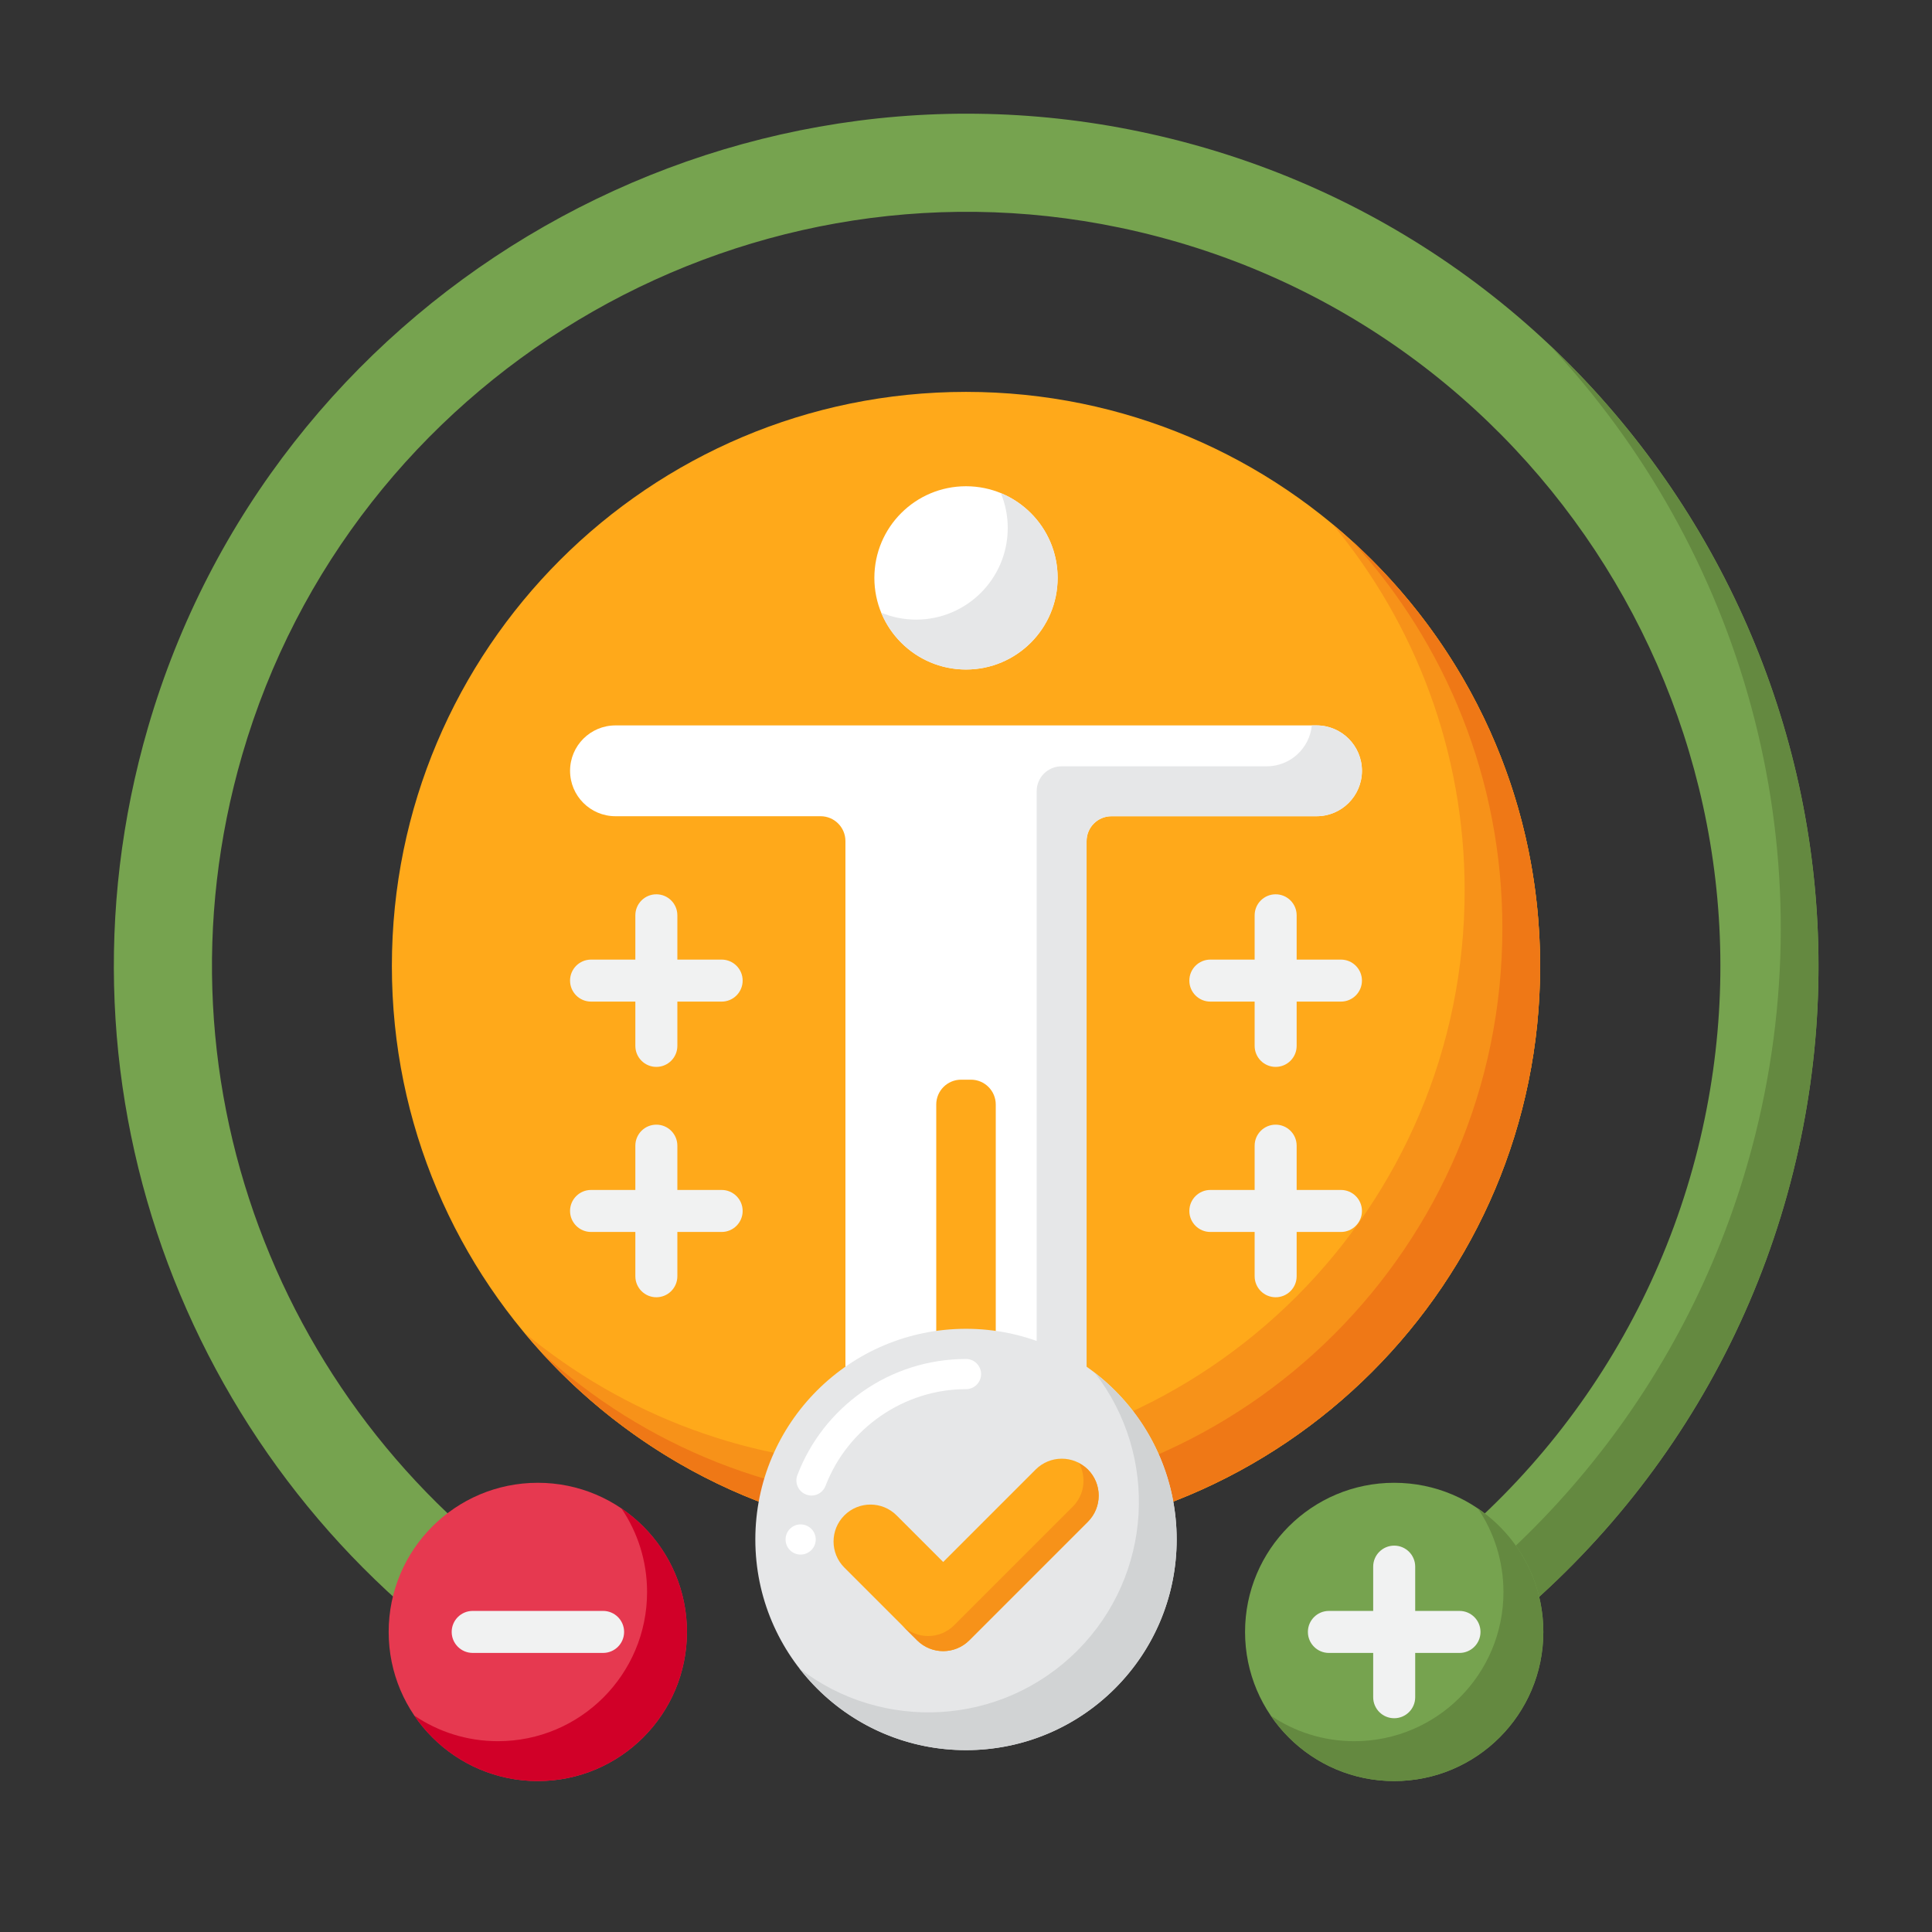 <svg id="Layer_1" enable-background="new 0 0 256 256" height="512" viewBox="0 0 256 256" width="512" xmlns="http://www.w3.org/2000/svg"><rect x="0" y="0" width="256" height="256" fill="#333333" stroke="none"/><g><g><path d="m150.992 17.43c-57.417-11.977-114.995 22.619-131.376 78.938-14.184 48.764 6.006 98.91 45.562 125.46l10.104-8.947c-36.885-22.954-56.075-68.558-43.185-112.871 14.494-49.836 65.444-80.45 116.251-69.852 55.734 11.625 90.28 67.279 76.633 122.013-6.998 28.066-25.802 51.708-51.591 64.862l5.907 11.581c29.141-14.864 50.39-41.58 58.298-73.297 15.422-61.856-23.619-124.75-86.603-137.887z" fill="#76a34f"/></g><g><g><g><g><g><path d="m128 51.926c-42.015 0-76.074 34.06-76.074 76.074s34.06 76.074 76.074 76.074 76.074-34.06 76.074-76.074-34.059-76.074-76.074-76.074z" fill="#ffa91a"/></g><g><path d="m176.558 69.442c10.937 13.175 17.517 30.097 17.517 48.558 0 42.015-34.06 76.074-76.074 76.074-18.461 0-35.383-6.58-48.558-17.517 13.954 16.809 35.004 27.517 58.558 27.517 42.015 0 76.074-34.06 76.074-76.074-.001-23.554-10.708-44.604-27.517-58.558z" fill="#f79219"/></g><g><path d="m179.233 71.767c12.324 13.519 19.841 31.498 19.841 51.233 0 42.015-34.06 76.074-76.074 76.074-19.735 0-37.714-7.517-51.233-19.841 13.913 15.262 33.954 24.841 56.233 24.841 42.015 0 76.074-34.06 76.074-76.074 0-22.279-9.579-42.32-24.841-56.233z" fill="#ef7816"/></g></g></g></g><g><g><g><g><g><path d="m131.943 185.554v-39.198c0-1.819-1.474-3.293-3.293-3.293h-1.3c-1.819 0-3.293 1.474-3.293 3.293v39.198c0 3.323-2.694 6.017-6.017 6.017-3.323 0-6.017-2.694-6.017-6.017v-74.107c0-1.819-1.474-3.293-3.293-3.293h-27.178c-3.323 0-6.017-2.694-6.017-6.017 0-3.323 2.694-6.017 6.017-6.017h92.896c3.323 0 6.017 2.694 6.017 6.017 0 3.323-2.694 6.017-6.017 6.017h-27.178c-1.819 0-3.293 1.474-3.293 3.293v74.107c0 3.323-2.694 6.017-6.017 6.017-3.323 0-6.017-2.694-6.017-6.017z" fill="#fff"/></g><g><g><path d="m174.448 96.12h-.625c-.299 3.044-2.865 5.422-5.987 5.422h-27.178c-1.819 0-3.293 1.474-3.293 3.293v74.107c0 3.122-2.379 5.688-5.422 5.987v.625c0 3.323 2.694 6.017 6.017 6.017s6.017-2.694 6.017-6.017v-74.107c0-1.818 1.474-3.293 3.293-3.293h27.178c3.323 0 6.017-2.694 6.017-6.017 0-3.323-2.694-6.017-6.017-6.017z" fill="#e6e7e8"/></g></g><g><circle cx="128" cy="76.572" fill="#fff" r="12.142"/></g><g><path d="m132.617 65.343c.586 1.424.914 2.981.914 4.617 0 6.706-5.436 12.142-12.142 12.142-1.635 0-3.193-.328-4.617-.914 1.817 4.415 6.157 7.526 11.228 7.526 6.706 0 12.142-5.436 12.142-12.142 0-5.071-3.11-9.411-7.525-11.229z" fill="#e6e7e8"/></g></g></g></g></g><g><g><path d="m205.256 45.65c25.377 27.065 36.963 66.068 27.339 104.667-7.732 31.01-28.222 57.233-56.367 72.28l3.07 6.018c29.141-14.864 50.39-41.58 58.298-73.297 10.234-41.05-3.524-82.55-32.34-109.668z" fill="#648940"/></g></g><g><g><circle cx="128" cy="203.988" fill="#e6e7e8" r="27.915"/></g><g><path d="m106.08 205.99c-1.1 0-1.99-.9-1.99-2s.89-2 1.99-2c1.11 0 2.01.9 2.01 2s-.9 2-2.01 2zm1.45-7.82c-.25 0-.49-.05-.72-.14-.5-.19-.89-.56-1.11-1.05s-.23-1.03-.04-1.53c1.71-4.47 4.7-8.29 8.64-11.06 4.03-2.82 8.77-4.31 13.7-4.32 1.1 0 2 .9 2 2 0 1.11-.9 2-2 2-8.19 0-15.67 5.15-18.61 12.81-.29.77-1.04 1.29-1.86 1.29z" fill="#fff"/></g><g><path d="m147.739 184.249c-.847-.847-1.74-1.621-2.663-2.337 8.491 10.95 7.717 26.761-2.337 36.815s-25.865 10.828-36.815 2.337c.716.923 1.489 1.816 2.337 2.663 10.902 10.901 28.576 10.901 39.478 0s10.902-28.576 0-39.478z" fill="#d1d3d4"/></g><g><g><path d="m124.977 218.782c-1.252 0-2.504-.478-3.46-1.433l-9.634-9.634c-1.91-1.911-1.91-5.008 0-6.919 1.911-1.91 5.008-1.91 6.919 0l6.175 6.176 12.254-12.255c1.911-1.91 5.008-1.91 6.919 0 1.91 1.911 1.91 5.008 0 6.919l-15.714 15.714c-.955.955-2.207 1.432-3.459 1.432z" fill="#ffa91a"/></g></g><g><g><path d="m144.15 194.717c-.35-.35-.749-.613-1.164-.835.988 1.851.724 4.194-.836 5.754l-15.714 15.714c-.955.955-2.207 1.433-3.459 1.433s-2.504-.478-3.459-1.433l2 2c.955.955 2.207 1.433 3.459 1.433s2.504-.478 3.459-1.433l15.714-15.714c1.91-1.911 1.91-5.008 0-6.919z" fill="#f79219"/></g></g></g></g><g><g><g><circle cx="184.738" cy="216.239" fill="#76a34f" r="19.762"/></g><g><path d="m195.819 199.874c2.144 3.16 3.397 6.975 3.397 11.081 0 10.914-8.848 19.762-19.762 19.762-4.107 0-7.921-1.253-11.081-3.397 3.554 5.238 9.557 8.68 16.364 8.68 10.914 0 19.762-8.848 19.762-19.762 0-6.806-3.442-12.809-8.68-16.364z" fill="#648940"/></g><g><g><path d="m193.39 213.456h-5.869v-5.869c0-1.537-1.246-2.783-2.783-2.783s-2.783 1.246-2.783 2.783v5.869h-5.869c-1.537 0-2.783 1.246-2.783 2.783s1.246 2.783 2.783 2.783h5.869v5.869c0 1.537 1.246 2.783 2.783 2.783s2.783-1.246 2.783-2.783v-5.869h5.869c1.537 0 2.783-1.246 2.783-2.783-.001-1.537-1.247-2.783-2.783-2.783z" fill="#f1f2f2"/></g></g></g><g><g><circle cx="71.262" cy="216.239" fill="#e63950" r="19.762"/></g><g><path d="m82.344 199.874c2.144 3.16 3.397 6.975 3.397 11.081 0 10.914-8.848 19.762-19.762 19.762-4.107 0-7.921-1.253-11.081-3.397 3.554 5.238 9.557 8.68 16.364 8.68 10.914 0 19.762-8.848 19.762-19.762 0-6.806-3.442-12.809-8.68-16.364z" fill="#d10028"/></g></g></g><g><path d="m79.914 219.021h-17.28c-1.537 0-2.783-1.246-2.783-2.783 0-1.537 1.246-2.783 2.783-2.783h17.28c1.537 0 2.783 1.246 2.783 2.783 0 1.538-1.246 2.783-2.783 2.783z" fill="#f1f2f2"/></g><g><g><path d="m95.622 127.151h-5.869v-5.869c0-1.537-1.246-2.783-2.783-2.783s-2.783 1.246-2.783 2.783v5.869h-5.869c-1.537 0-2.783 1.246-2.783 2.783s1.246 2.783 2.783 2.783h5.869v5.869c0 1.537 1.246 2.783 2.783 2.783s2.783-1.246 2.783-2.783v-5.869h5.869c1.537 0 2.783-1.246 2.783-2.783s-1.247-2.783-2.783-2.783z" fill="#f1f2f2"/></g></g><g><g><path d="m177.682 127.151h-5.869v-5.869c0-1.537-1.246-2.783-2.783-2.783s-2.783 1.246-2.783 2.783v5.869h-5.869c-1.537 0-2.783 1.246-2.783 2.783s1.246 2.783 2.783 2.783h5.869v5.869c0 1.537 1.246 2.783 2.783 2.783s2.783-1.246 2.783-2.783v-5.869h5.869c1.537 0 2.783-1.246 2.783-2.783s-1.246-2.783-2.783-2.783z" fill="#f1f2f2"/></g></g><g><g><path d="m95.622 157.675h-5.869v-5.869c0-1.537-1.246-2.783-2.783-2.783s-2.783 1.246-2.783 2.783v5.869h-5.869c-1.537 0-2.783 1.246-2.783 2.783s1.246 2.783 2.783 2.783h5.869v5.869c0 1.537 1.246 2.783 2.783 2.783s2.783-1.246 2.783-2.783v-5.869h5.869c1.537 0 2.783-1.246 2.783-2.783s-1.247-2.783-2.783-2.783z" fill="#f1f2f2"/></g></g><g><g><path d="m177.682 157.675h-5.869v-5.869c0-1.537-1.246-2.783-2.783-2.783s-2.783 1.246-2.783 2.783v5.869h-5.869c-1.537 0-2.783 1.246-2.783 2.783s1.246 2.783 2.783 2.783h5.869v5.869c0 1.537 1.246 2.783 2.783 2.783s2.783-1.246 2.783-2.783v-5.869h5.869c1.537 0 2.783-1.246 2.783-2.783s-1.246-2.783-2.783-2.783z" fill="#f1f2f2"/></g></g></g></svg>